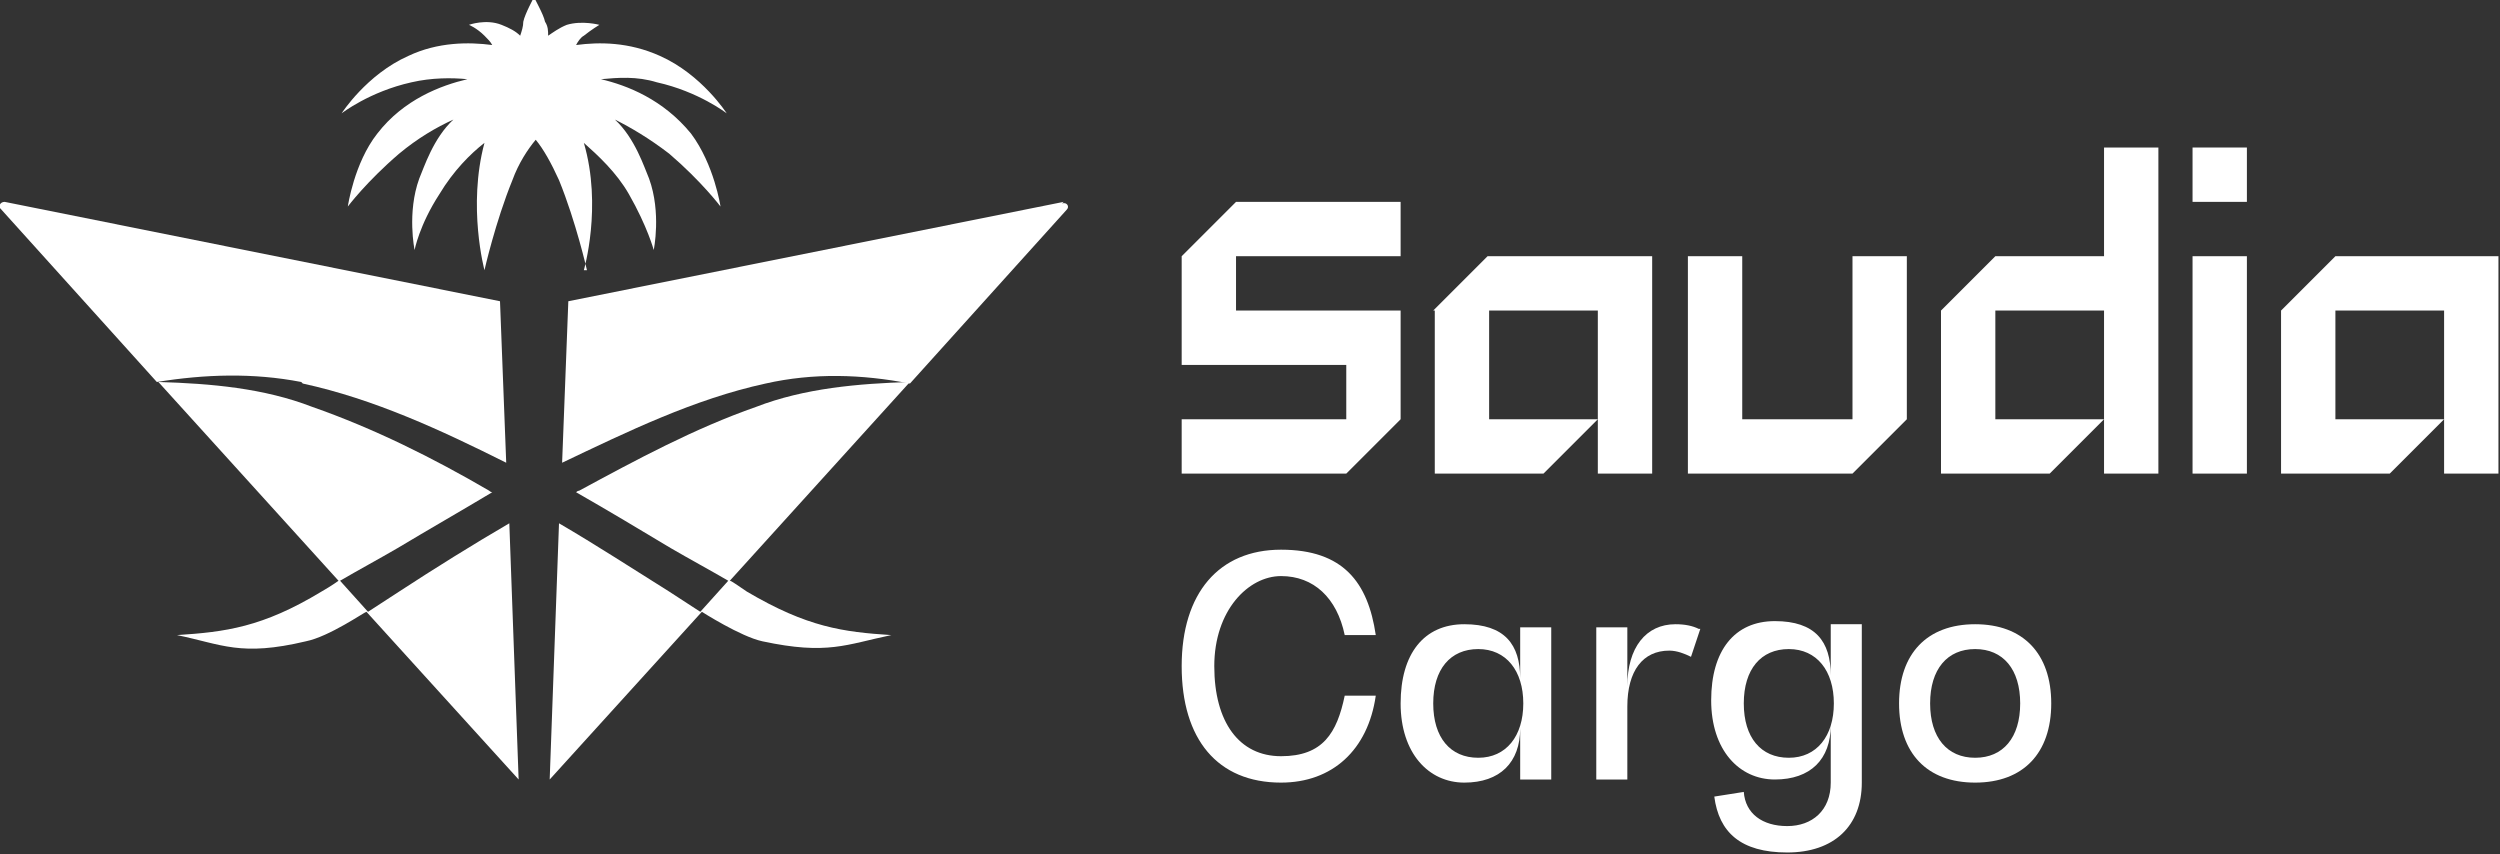 <?xml version="1.0" encoding="UTF-8"?>
<svg id="Layer_1" xmlns="http://www.w3.org/2000/svg" version="1.1" viewBox="0 0 161 55">
  <rect x="0" y="0" width="161" height="55" fill="#333333" stroke="none"/>
  <!-- Generator: Adobe Illustrator 29.0.0, SVG Export Plug-In . SVG Version: 2.1.0 Build 186)  -->
  <defs>
    <style>
      .st0 {
        fill: #fff;
      }
    </style>
  </defs>
  <path class="st0" d="M79.6,13h10.6v3.5h-10.6v3.5h10.6v7l-3.5,3.5h-10.6v-3.5h10.6v-3.5h-10.6v-7l3.5-3.5Z"/>
  <path class="st0" d="M92.4,20h0v10.5h7l3.5-3.5h-7v-7h7v10.5h3.5v-14h-10.6l-3.5,3.5Z"/>
  <path class="st0" d="M150.4,16.5l-3.5,3.5h0v10.5h7l3.5-3.5h-7v-7h7v10.5h3.5v-14h-10.6Z"/>
  <path class="st0" d="M135.5,16.5h-7l-3.5,3.5v10.5h7l3.5-3.5h-7v-7h7v10.5h3.5V9.5h-3.5v7Z"/>
  <path class="st0" d="M119.2,27h-7v-10.5h-3.5v14h10.6l3.5-3.5h0v-10.5h-3.5v10.5Z"/>
  <path class="st0" d="M141.2,9.5h3.5v3.5h-3.5v-3.5Z"/>
  <path class="st0" d="M141.2,16.5h3.5v14h-3.5v-14Z"/>
  <path class="st0" d="M25.7,38.1l-2,1.3-1.8-2c1.2-.7,2.5-1.4,3.7-2.1,2-1.2,4.1-2.4,6.1-3.6,0,0-.1,0-.2-.1-3.6-2.1-7.4-4-11.4-5.4-3.1-1.2-6.5-1.5-9.9-1.6l11.6,12.8c0,0-.4.3-1.1.7-3.8,2.3-6.2,2.6-9.3,2.8,2.9.6,4.1,1.4,8.3.4,1.5-.3,3.8-1.9,3.9-1.9l9.8,10.8-.6-16.5c-2.4,1.4-4.8,2.9-7.1,4.4"/>
  <path class="st0" d="M19.5,24.7c4.6,1,8.9,3,13.1,5.1l-.4-10.4L.3,13c-.3,0-.4.3-.3.4l10.1,11.2c3.1-.5,6.2-.6,9.3,0"/>
  <path class="st0" d="M68.5,13l-31.9,6.4-.4,10.4c4.2-2,8.5-4.1,13.1-5.1,3.1-.7,6.2-.6,9.3,0l10.1-11.2c.2-.2,0-.5-.3-.4"/>
  <path class="st0" d="M37.6,17.4s1.2-4.1,0-8.2c.9.8,2.1,1.9,2.9,3.3,1.2,2.1,1.6,3.6,1.6,3.6,0,0,.5-2.4-.3-4.6-.3-.7-.9-2.6-2.2-3.8,1,.5,2.2,1.2,3.5,2.2,2.1,1.8,3.3,3.4,3.3,3.4,0,0-.4-2.7-1.9-4.7-1.8-2.2-4.1-3.1-5.8-3.5,1.1-.1,2.3-.2,3.6.2,2.7.6,4.5,2,4.5,2,0,0-1.6-2.5-4.3-3.7-2-.9-3.9-.9-5.4-.7.1-.2.3-.5.5-.6.5-.4,1-.7,1-.7,0,0-1.1-.3-2.1,0-.5.2-.9.5-1.2.7,0-.3,0-.6-.2-.9-.1-.5-.7-1.5-.7-1.6,0,0-.6,1.1-.7,1.6,0,.3-.1.6-.2.9-.3-.3-.7-.5-1.2-.7-1-.4-2.1,0-2.1,0,0,0,.5.2,1,.7.2.2.4.4.5.6-1.5-.2-3.5-.2-5.4.7-2.7,1.2-4.3,3.7-4.3,3.7,0,0,1.8-1.4,4.5-2,1.3-.3,2.6-.3,3.6-.2-1.7.4-4.1,1.3-5.8,3.5-1.5,1.9-1.9,4.7-1.9,4.7,0,0,1.2-1.6,3.3-3.4,1.2-1,2.4-1.7,3.5-2.2-1.3,1.2-1.9,3.1-2.2,3.8-.8,2.2-.3,4.6-.3,4.6,0,0,.3-1.6,1.6-3.6.9-1.5,2-2.6,2.9-3.3-1.1,4.1,0,8.2,0,8.2,0,0,.7-3.1,1.8-5.8.4-1.1,1-2,1.5-2.6.5.6,1,1.5,1.5,2.6,1.1,2.7,1.8,5.8,1.8,5.8"/>
  <path class="st0" d="M37.3,31.6c0,0-.1,0-.2.1,2.1,1.2,4.1,2.4,6.1,3.6,1.2.7,2.5,1.4,3.7,2.1l-1.8,2-2-1.3c-2.4-1.5-4.7-3-7.1-4.4l-.6,16.5,9.8-10.8c0,0,2.5,1.6,3.9,1.9,4.2.9,5.4.2,8.3-.4-3.1-.2-5.4-.5-9.3-2.8-.6-.4-1-.7-1.1-.7l11.6-12.8c-3.3.1-6.8.4-9.9,1.6-4,1.4-7.7,3.4-11.4,5.4"/>
  <path class="st0" d="M82.5,50.4c-4.1,0-6.4-2.8-6.4-7.5s2.4-7.5,6.4-7.5,5.6,2.1,6.1,5.5h-2c-.5-2.4-2-3.8-4.1-3.8s-4.3,2.2-4.3,5.8,1.6,5.8,4.3,5.8,3.6-1.5,4.1-3.9h2c-.5,3.5-2.8,5.6-6.1,5.6"/>
  <path class="st0" d="M98.1,45.3c0-2.1-1.1-3.5-2.9-3.5s-2.9,1.3-2.9,3.5,1.1,3.5,2.9,3.5,2.9-1.4,2.9-3.5M99.9,40.4v9.8h-2v-3.3h0c0,2.2-1.3,3.5-3.6,3.5s-4.1-1.9-4.1-5.1,1.5-5.1,4.1-5.1,3.6,1.3,3.6,3.5h0v-3.3h2Z"/>
  <path class="st0" d="M109.5,40.5l-.6,1.8c-.4-.2-.9-.4-1.4-.4-1.7,0-2.7,1.3-2.7,3.6v4.7h-2v-9.8h2v3.8h0c0-2.5,1.2-4,3.1-4,.6,0,1.1.1,1.5.3"/>
  <path class="st0" d="M118.1,45.3c0-2.1-1.1-3.5-2.9-3.5s-2.9,1.3-2.9,3.5,1.1,3.5,2.9,3.5,2.9-1.4,2.9-3.5M119.9,40.4v10c0,2.8-1.8,4.5-4.8,4.5s-4.4-1.3-4.7-3.6l1.9-.3c.1,1.4,1.2,2.2,2.8,2.2s2.8-1,2.8-2.8v-3.7h0c0,2.2-1.3,3.5-3.6,3.5s-4.1-1.9-4.1-5.1,1.5-5.1,4.1-5.1,3.6,1.3,3.6,3.5h0v-3.3h2Z"/>
  <path class="st0" d="M130.1,45.3c0-2.2-1.1-3.5-2.9-3.5s-2.9,1.3-2.9,3.5,1.1,3.5,2.9,3.5,2.9-1.3,2.9-3.5M122.3,45.3c0-3.2,1.8-5.1,4.9-5.1s4.9,1.9,4.9,5.1-1.8,5.1-4.9,5.1c-3.1,0-4.9-1.9-4.9-5.1"/>
</svg>